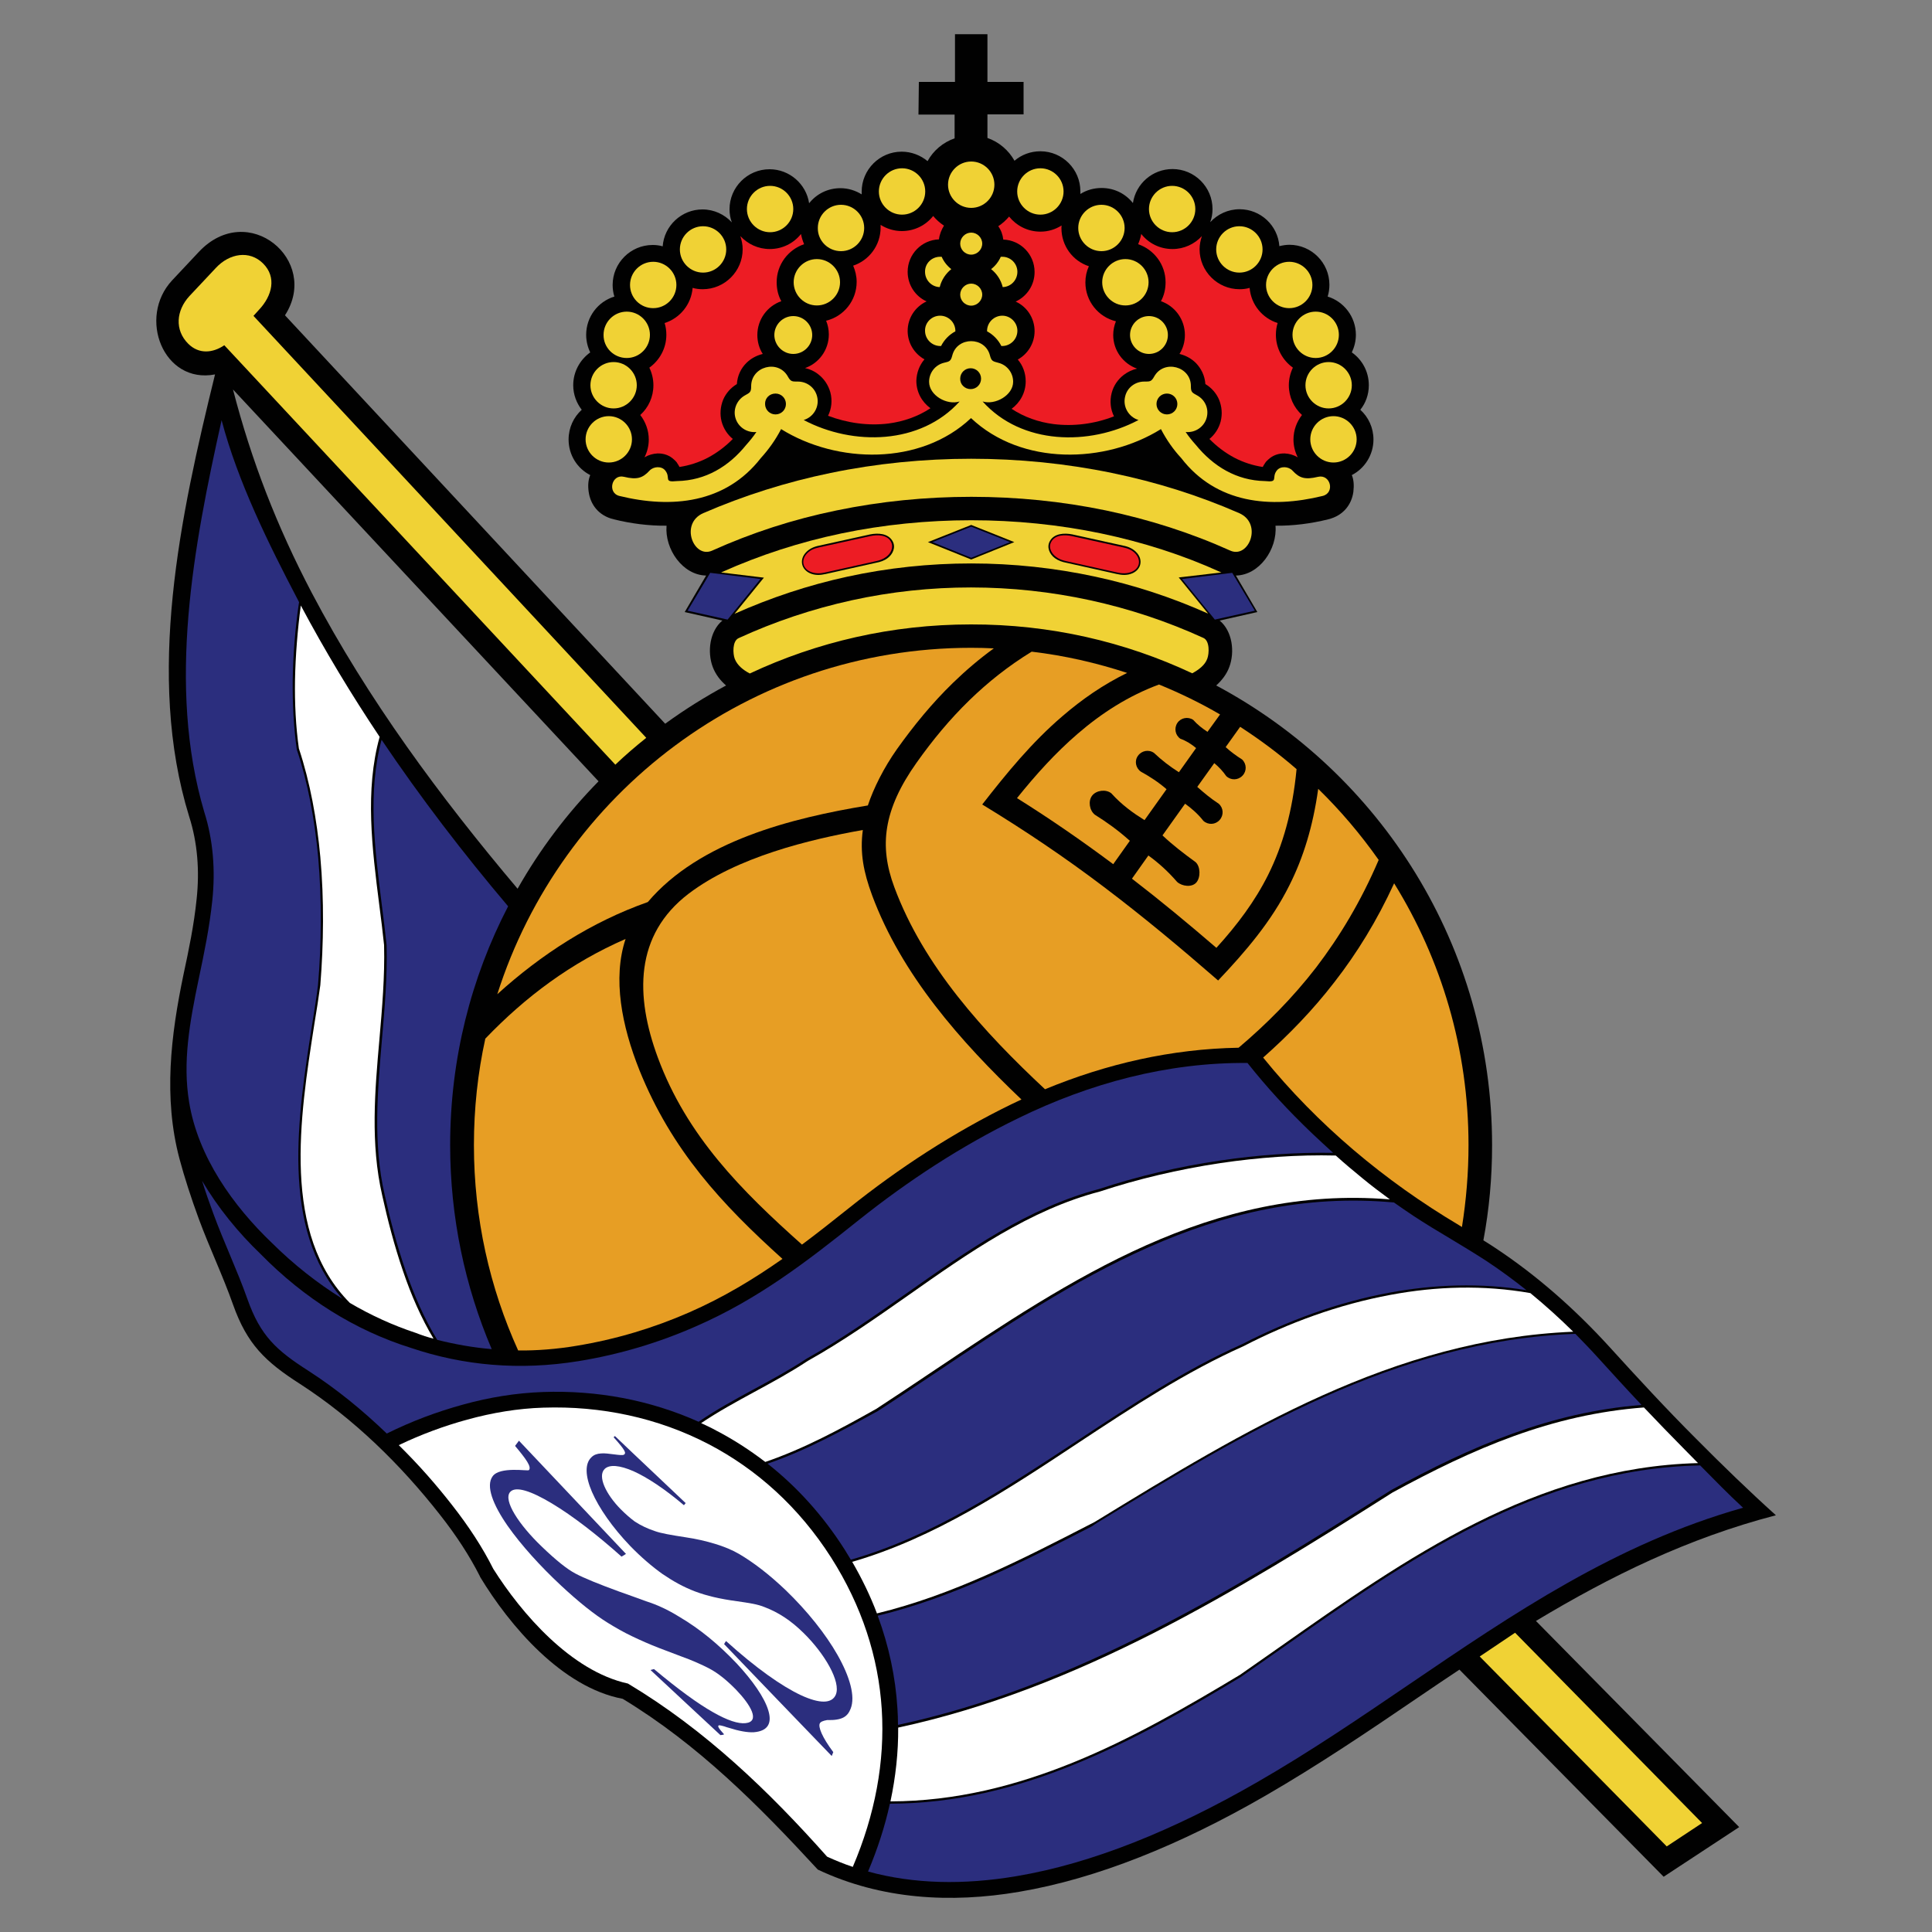 <?xml version="1.0" encoding="UTF-8"?> <svg xmlns="http://www.w3.org/2000/svg" xmlns:xlink="http://www.w3.org/1999/xlink" version="1.0" id="Layer_1" x="0px" y="0px" viewBox="0 0 100 100" style="enable-background:new 0 0 100 100;" xml:space="preserve"><rect x="0" y="0" width="100" height="100" fill="#808080" stroke="none"/> <style type="text/css"> .st0{fill:#010101;} .st1{fill:#2B2E7E;} .st2{fill:#F0D235;} .st3{fill:#FFFFFF;} .st4{fill:#ED1C24;} .st5{fill:#E79E24;} </style> <g> <path id="path5" class="st0" d="M47.56,4.24h1.87V1.77h1.68v2.47h1.87v1.68h-1.87v1.22c0.6,0.21,1.1,0.64,1.4,1.18 c0.36-0.31,0.83-0.49,1.34-0.49c1.14,0,2.07,0.93,2.07,2.07c0,0.05,0,0.09,0,0.14c0.32-0.2,0.69-0.31,1.1-0.31 c0.66,0,1.24,0.3,1.62,0.78c0.15-1,1.01-1.76,2.05-1.76c1.14,0,2.07,0.93,2.07,2.07c0,0.24-0.04,0.47-0.12,0.68 c0.38-0.41,0.92-0.67,1.52-0.67c1.09,0,1.98,0.84,2.06,1.91c0.17-0.04,0.34-0.07,0.52-0.07c1.14,0,2.07,0.93,2.07,2.07 c0,0.21-0.03,0.41-0.09,0.61c0.84,0.26,1.46,1.05,1.46,1.98c0,0.33-0.08,0.63-0.21,0.91c0.53,0.37,0.88,0.99,0.88,1.7 c0,0.48-0.16,0.92-0.44,1.27c0.42,0.38,0.68,0.93,0.68,1.54c0,0.8-0.46,1.5-1.12,1.84c0.1,0.24,0.12,0.53,0.08,0.87 c-0.09,0.64-0.5,1.22-1.3,1.42c-0.89,0.22-1.81,0.34-2.73,0.33c0.1,1.22-0.84,2.56-2.05,2.58l1.11,1.89l-1.95,0.44 c0.66,0.55,0.79,1.62,0.5,2.4c-0.14,0.38-0.39,0.7-0.68,0.96c8.5,4.54,14.28,13.49,14.28,23.8c0,1.68-0.15,3.32-0.45,4.92 c0.19,0.12,0.39,0.24,0.58,0.37c2.2,1.45,4.18,3.21,5.95,5.15v0c0.71,0.78,1.43,1.57,2.2,2.39c0.75,0.8,1.5,1.58,2.28,2.36 c1.35,1.36,2.71,2.68,4.13,3.96c-4.57,1.19-8.56,3.15-12.42,5.47l10.52,10.67l-3.91,2.57L75.54,86.42 c-0.71,0.47-1.42,0.95-2.14,1.44c-2.57,1.75-5.16,3.5-7.91,5.09c-4.4,2.54-8.72,4.29-12.74,4.97c-3.53,0.6-7.14,0.4-10.42-1.15 c-3.07-3.33-6.19-6.47-10.1-8.84c-3.14-0.59-5.85-3.78-7.38-6.31l-0.01-0.03c-0.52-1.03-1.21-2.1-2.07-3.19 c-2.03-2.59-4.46-4.97-7.23-6.76c-1.81-1.16-2.75-2.06-3.48-4.12c-0.53-1.5-1.22-2.94-1.77-4.43c-0.4-1.09-0.75-2.17-1-3.11 c-0.84-3.16-0.45-6.39,0.21-9.55c0.27-1.26,0.54-2.54,0.68-3.92c0.15-1.43,0.05-2.88-0.39-4.25c-2.25-7.29-0.46-15.55,1.34-22.88 c-2.67,0.51-4.02-2.94-2.22-4.87l1.38-1.47c2.54-2.71,6.3,0.43,4.46,3.28l19.68,21.14c1-0.73,2.06-1.39,3.15-1.98 c-0.3-0.26-0.54-0.57-0.69-0.96c-0.29-0.78-0.16-1.85,0.5-2.4l-1.95-0.44l1.11-1.89c-1.21-0.02-2.15-1.36-2.05-2.58 c-0.92,0.01-1.84-0.11-2.73-0.33c-0.8-0.19-1.21-0.78-1.3-1.42c-0.05-0.34-0.02-0.63,0.08-0.87c-0.67-0.34-1.12-1.04-1.12-1.84 c0-0.61,0.26-1.16,0.68-1.54c-0.27-0.35-0.44-0.79-0.44-1.27c0-0.7,0.35-1.32,0.88-1.7c-0.13-0.27-0.21-0.58-0.21-0.91 c0-0.93,0.61-1.72,1.46-1.98c-0.06-0.19-0.09-0.39-0.09-0.6c0-1.14,0.93-2.07,2.07-2.07c0.18,0,0.35,0.02,0.52,0.07 c0.08-1.07,0.98-1.91,2.06-1.91c0.6,0,1.14,0.26,1.52,0.67c-0.08-0.21-0.12-0.44-0.12-0.68c0-1.14,0.93-2.07,2.07-2.07 c1.04,0,1.9,0.77,2.05,1.76c0.38-0.48,0.96-0.78,1.62-0.78c0.4,0,0.78,0.12,1.1,0.32c0-0.05,0-0.09,0-0.14 c0-1.14,0.93-2.07,2.07-2.07c0.51,0,0.98,0.19,1.34,0.49c0.3-0.55,0.8-0.97,1.4-1.18V5.93h-1.87L47.56,4.24L47.56,4.24z M26.79,46 c1.15-2.03,2.56-3.9,4.19-5.56L12.06,20.16c0.95,3.68,2.27,7.08,4.08,10.53C19.04,36.2,22.78,41.25,26.79,46z"></path> <path id="path7" class="st1" d="M17.72,67.22c-3.22-3.64-2.31-9.47-1.56-14.21c0.11-0.7,0.22-1.37,0.3-2.02l0,0 c0.18-2.13,0.2-4.4,0.01-6.61c-0.18-1.95-0.53-3.86-1.11-5.59l0-0.01c-0.16-1.14-0.22-2.35-0.21-3.56 c0.02-1.34,0.13-2.68,0.31-3.93l0.02-0.12l-0.05-0.1c-1.52-2.9-3.12-6.13-3.96-9.32c-1.45,6.51-2.83,13.74-0.9,20.27 c0.47,1.48,0.58,3.04,0.42,4.58c-0.15,1.42-0.42,2.72-0.69,4c-0.5,2.38-0.85,4.4-0.51,6.45c0.46,2.82,2.27,5.36,4.29,7.29 C15.2,65.45,16.43,66.42,17.72,67.22L17.72,67.22z"></path> <path id="path9" class="st2" d="M63.22,29.63c-0.02-0.01-0.03-0.01-0.05-0.02c-1.96-0.89-4.03-1.55-6.18-2 c-4.36-0.91-9.08-0.91-13.44,0c-2.15,0.45-4.22,1.12-6.18,2c-0.02,0.01-0.03,0.02-0.05,0.02l2.06,0.25l0.16,0.02l-0.1,0.12 l-1.42,1.75c1.86-0.83,3.81-1.48,5.83-1.92c4.22-0.92,8.64-0.91,12.85,0c2,0.43,3.95,1.07,5.83,1.91l-1.42-1.75l-0.1-0.12 l0.16-0.02L63.22,29.63z"></path> <path id="path11" class="st3" d="M22.44,69.29c-0.64-1.07-1.16-2.26-1.58-3.5c-0.45-1.31-0.8-2.66-1.08-3.93l0,0 c-0.61-2.67-0.38-5.37-0.14-8.08c0.14-1.61,0.28-3.24,0.24-4.86c-0.07-0.69-0.16-1.39-0.25-2.09c-0.37-2.91-0.75-5.92,0.02-8.69 c-1.47-2.2-2.84-4.47-4.08-6.8c-0.16,1.18-0.28,2.62-0.3,3.86c-0.02,1.21,0.04,2.41,0.2,3.54c0.58,1.75,0.93,3.66,1.11,5.62 c0.2,2.22,0.17,4.49,0,6.63l0,0c-0.09,0.64-0.19,1.32-0.31,2.02c-0.76,4.86-1.7,10.87,1.84,14.43c1.09,0.64,2.23,1.16,3.41,1.55 C21.84,69.12,22.14,69.21,22.44,69.29z"></path> <path id="path13" class="st1" d="M25.45,69.83c-1.38-3.24-2.15-6.81-2.15-10.56c0-4.46,1.08-8.66,3-12.36 c-2.32-2.74-4.53-5.62-6.55-8.62c-0.73,2.71-0.35,5.67,0.01,8.53c0.09,0.71,0.18,1.41,0.25,2.1v0.01c0.04,1.63-0.1,3.26-0.24,4.87 c-0.23,2.7-0.47,5.39,0.14,8.04v0c0.28,1.27,0.63,2.61,1.08,3.92c0.44,1.27,0.97,2.5,1.64,3.59 C23.54,69.58,24.49,69.75,25.45,69.83z"></path> <path id="path15" class="st1" d="M46.06,93.36c-0.26,1.18-0.64,2.35-1.13,3.51c2.37,0.65,4.95,0.7,7.68,0.24 c3.93-0.66,8.15-2.38,12.47-4.87c2.73-1.57,5.3-3.32,7.86-5.06c5.4-3.67,10.7-7.28,17.28-9.14c-0.76-0.7-1.49-1.45-2.22-2.19 c-8.43,0.17-15.1,4.86-21.73,9.52c-0.68,0.47-1.35,0.95-2.03,1.42l0,0c-2.78,1.68-5.63,3.32-8.64,4.54 C52.61,92.55,49.46,93.35,46.06,93.36z"></path> <path id="path17" class="st3" d="M46.49,89.42c0.01,1.27-0.13,2.55-0.4,3.82c3.37-0.01,6.49-0.81,9.47-2.02 c3-1.22,5.84-2.86,8.62-4.53c0.67-0.47,1.35-0.94,2.03-1.42c6.61-4.65,13.26-9.32,21.68-9.54c-0.23-0.23-0.45-0.46-0.68-0.69 c-0.72-0.73-1.43-1.46-2.12-2.19c-2.39,0.18-4.6,0.71-6.73,1.48c-2.16,0.78-4.22,1.8-6.28,2.92c-4.02,2.55-8.11,5.1-12.36,7.27 C55.51,86.66,51.13,88.42,46.49,89.42z"></path> <path id="path19" class="st1" d="M45.43,83.63c0.58,1.57,0.92,3.17,1.02,4.79c0.02,0.29,0.03,0.57,0.03,0.86 c4.62-0.99,8.98-2.75,13.17-4.89c4.25-2.16,8.33-4.72,12.35-7.26l0,0c2.06-1.13,4.13-2.15,6.3-2.93c2.1-0.76,4.29-1.29,6.66-1.48 l-0.06-0.07c-0.73-0.77-1.46-1.58-2.21-2.4l0,0c-0.37-0.41-0.76-0.81-1.15-1.21c-9.31,0.34-17.12,5.12-24.72,9.76l-0.17,0.11l0,0 L56.52,79C52.94,80.84,49.38,82.67,45.43,83.63z"></path> <path id="path21" class="st3" d="M44.11,80.84c0.51,0.88,0.94,1.77,1.28,2.67c3.94-0.96,7.49-2.79,11.07-4.63l0.14-0.07l0.17-0.1 c7.58-4.64,15.37-9.4,24.66-9.78c-0.71-0.7-1.45-1.37-2.22-2c-2.44-0.43-4.88-0.35-7.23,0.09c-2.71,0.5-5.3,1.46-7.62,2.66l0,0 c-2.96,1.32-5.73,3.14-8.5,4.97C52.12,77.13,48.36,79.61,44.11,80.84z"></path> <path id="path23" class="st1" d="M39.73,75.76c1.51,1.19,2.85,2.66,3.98,4.43c0.11,0.18,0.22,0.36,0.33,0.54 c4.25-1.22,8-3.71,11.75-6.18c2.77-1.83,5.54-3.66,8.51-4.98l0,0c2.33-1.2,4.93-2.17,7.66-2.67c2.29-0.42,4.67-0.51,7.05-0.12 c-0.68-0.54-1.37-1.05-2.1-1.53c-0.62-0.4-1.23-0.77-1.83-1.13c-0.66-0.39-1.3-0.78-1.91-1.18c-0.35-0.23-0.69-0.47-1.02-0.7 c-9.28-0.85-16.62,4.06-23.76,8.84c-0.99,0.66-1.97,1.32-2.96,1.96l0,0C43.59,74.05,41.73,75.07,39.73,75.76L39.73,75.76z"></path> <path id="path25" class="st3" d="M36.29,73.66c0.26,0.12,0.52,0.24,0.77,0.38c0.89,0.46,1.74,1.01,2.55,1.63 c2.02-0.69,3.9-1.71,5.75-2.75c0.98-0.64,1.97-1.3,2.95-1.96c7.1-4.75,14.41-9.64,23.63-8.88c-0.49-0.36-0.97-0.72-1.44-1.11 c-0.45-0.37-0.91-0.75-1.36-1.16c-1.96-0.05-3.99,0.1-5.97,0.39c-2.18,0.33-4.3,0.83-6.23,1.47l0,0c-3.64,0.95-6.78,3.16-9.92,5.37 c-1.71,1.2-3.42,2.4-5.21,3.4l0,0C40.03,71.62,38.06,72.47,36.29,73.66L36.29,73.66z"></path> <path id="path27" class="st1" d="M13.5,64.92c-1.17-1.12-2.22-2.41-3.04-3.8c0.17,0.55,0.37,1.12,0.58,1.69 c0.55,1.5,1.24,2.94,1.77,4.44c0.67,1.89,1.49,2.64,3.15,3.7c1.47,0.95,2.79,2.03,4.06,3.25c1.29-0.64,2.6-1.13,3.95-1.5 c1.37-0.38,2.75-0.6,4.13-0.65c2.78-0.1,5.54,0.41,8.06,1.54c1.78-1.22,3.78-2.07,5.58-3.26l0,0c1.79-1,3.49-2.2,5.2-3.4 c3.15-2.22,6.3-4.43,9.96-5.39l0,0c1.93-0.64,4.06-1.15,6.25-1.47c1.94-0.29,3.92-0.43,5.85-0.4c-0.35-0.32-0.71-0.65-1.07-0.99 c-0.62-0.59-1.22-1.2-1.8-1.83c-0.54-0.59-1.06-1.2-1.56-1.83c-4.13-0.04-8.17,1.05-11.87,2.86c-2.94,1.43-5.69,3.23-8.25,5.27 c-2.7,2.16-5.23,4.11-8.45,5.51c-1.89,0.83-3.9,1.44-6.04,1.79c-3.08,0.5-5.98,0.23-8.68-0.68C18.37,68.86,15.74,67.2,13.5,64.92z"></path> <path id="path29" class="st3" d="M42.81,96.1c0.44,0.2,0.88,0.38,1.33,0.53c1.15-2.69,1.67-5.45,1.5-8.15 c-0.17-2.7-1.03-5.36-2.62-7.86c-1.68-2.63-3.87-4.58-6.34-5.87c-2.63-1.37-5.58-1.99-8.56-1.89c-1.31,0.04-2.63,0.26-3.94,0.62 c-1.2,0.33-2.37,0.76-3.54,1.32c1.06,1.04,1.97,2.09,2.75,3.09c0.88,1.12,1.6,2.23,2.14,3.31c1.45,2.3,4.03,5.3,6.97,5.94 C36.48,89.52,39.79,92.7,42.81,96.1z"></path> <polygon id="polygon31" class="st2" points="88.1,94.36 86.27,95.57 76.59,85.74 78.42,84.51 "></polygon> <path id="path33" class="st2" d="M13.12,16.35l20.33,21.84c-0.55,0.44-1.09,0.9-1.6,1.39L11.61,17.87 c-0.59,0.4-1.31,0.48-1.87-0.08l0,0c-0.71-0.71-0.62-1.72,0.06-2.46l1.38-1.47c0.69-0.74,1.73-0.93,2.44-0.22l0,0 c0.71,0.71,0.47,1.67-0.22,2.4L13.12,16.35z"></path> <path id="path35" class="st2" d="M61.71,34.85c0.33-0.18,0.66-0.42,0.78-0.76c0.1-0.27,0.13-0.92-0.2-1.07 c-1.88-0.86-3.84-1.51-5.86-1.95c-4.05-0.88-8.28-0.89-12.34,0c-2.05,0.45-4.01,1.11-5.86,1.96c-0.33,0.15-0.3,0.81-0.2,1.07 c0.13,0.34,0.45,0.59,0.78,0.76c3.47-1.63,7.35-2.54,11.44-2.54C54.36,32.31,58.24,33.22,61.71,34.85z"></path> <path id="path37" class="st0" d="M46.2,28.01c0.18,0.32,0.01,0.68-0.26,0.88c-0.17,0.13-0.38,0.2-0.6,0.24l-2.6,0.58 c-0.27,0.06-0.55,0.08-0.82-0.04c-0.44-0.2-0.55-0.68-0.23-1.05c0.19-0.22,0.45-0.33,0.72-0.38l2.63-0.58 C45.44,27.58,45.97,27.6,46.2,28.01z"></path> <path id="path39" class="st4" d="M45.04,27.75l-2.63,0.58c-0.25,0.05-0.49,0.14-0.67,0.35c-0.28,0.33-0.19,0.74,0.2,0.91 c0.25,0.11,0.52,0.1,0.77,0.04l2.61-0.58c0.19-0.04,0.38-0.1,0.54-0.22c0.24-0.17,0.41-0.49,0.26-0.78 C45.93,27.67,45.41,27.67,45.04,27.75z"></path> <path id="path41" class="st1" d="M31.76,74.39c0.02-0.02,0.04-0.04,0.07-0.06c0.58,0.56,1.18,1.12,1.78,1.69 c0.62,0.58,1.24,1.18,1.88,1.78c-0.03,0.04-0.06,0.07-0.09,0.11c-1-0.85-1.9-1.44-2.61-1.76c-0.71-0.31-1.24-0.36-1.49-0.12 c-0.39,0.38,0.07,1.32,0.83,2.09c0.26,0.26,0.48,0.45,0.72,0.63c0.32,0.21,0.66,0.37,1.05,0.5c0.3,0.11,0.81,0.2,1.59,0.32 c0.55,0.08,1.06,0.2,1.52,0.34c0.46,0.14,0.88,0.31,1.24,0.52c0.73,0.43,1.54,1.04,2.42,1.88c1.11,1.07,2.06,2.26,2.68,3.35 c0.64,1.13,0.93,2.15,0.68,2.78c-0.16,0.41-0.43,0.61-1.22,0.59c-0.22,0.04-0.34,0.09-0.38,0.18c-0.08,0.18,0.11,0.69,0.7,1.48 c-0.03,0.07-0.05,0.13-0.08,0.2c-0.99-1.02-1.95-2.03-2.89-3c-0.91-0.95-1.81-1.88-2.68-2.79c0.03-0.06,0.06-0.11,0.1-0.16 c1.56,1.41,2.89,2.34,3.87,2.8c0.99,0.46,1.61,0.44,1.81-0.02c0.28-0.67-0.58-2.13-1.66-3.19c-0.68-0.67-1.31-1.07-2.01-1.34 c-0.38-0.16-0.82-0.22-1.44-0.31c-0.89-0.12-1.57-0.28-2.18-0.51c-0.6-0.23-1.12-0.52-1.68-0.9c-0.52-0.37-1.12-0.88-1.67-1.45 c-0.93-0.97-1.62-1.97-1.98-2.8c-0.35-0.81-0.38-1.47-0.02-1.8c0.12-0.12,0.29-0.18,0.49-0.19c0.33-0.04,1.09,0.15,1.19,0.06 C32.42,75.21,32.37,75.07,31.76,74.39L31.76,74.39z"></path> <path id="path43" class="st2" d="M50.27,10.76c0.66,0,1.2-0.54,1.2-1.2c0-0.66-0.54-1.2-1.2-1.2c-0.66,0-1.2,0.54-1.2,1.2 C49.07,10.22,49.61,10.76,50.27,10.76z"></path> <path id="path45" class="st4" d="M33.36,23.67c0.2-0.12,0.44-0.19,0.67-0.2c0.31-0.01,0.62,0.09,0.86,0.32 c0.05,0.04,0.09,0.09,0.12,0.12c0.02,0.02,0.03,0.04,0.04,0.06c0.05,0.07,0.09,0.14,0.12,0.2c0.52-0.08,1.01-0.24,1.47-0.48 c0.47-0.25,0.91-0.58,1.29-0.97c-0.27-0.22-0.48-0.53-0.58-0.9c-0.1-0.39-0.06-0.78,0.08-1.13c0.14-0.33,0.39-0.62,0.71-0.81 c0.03-0.44,0.21-0.81,0.49-1.09c0.23-0.23,0.51-0.38,0.81-0.46c0.01,0,0.03-0.01,0.04-0.01c-0.18-0.28-0.28-0.62-0.28-0.98 c0-0.81,0.52-1.5,1.24-1.75c-0.16-0.29-0.24-0.62-0.24-0.98c0-0.92,0.6-1.69,1.42-1.97c-0.07-0.17-0.13-0.35-0.16-0.53 c-0.38,0.48-0.96,0.78-1.62,0.78c-0.6,0-1.14-0.26-1.52-0.67c0.07,0.21,0.12,0.44,0.12,0.68c0,1.14-0.93,2.07-2.07,2.07 c-0.18,0-0.35-0.02-0.52-0.07c-0.07,0.86-0.66,1.57-1.45,1.82c0.06,0.19,0.09,0.39,0.09,0.61c0,0.7-0.35,1.32-0.88,1.7 c0.13,0.27,0.21,0.58,0.21,0.91c0,0.61-0.26,1.16-0.68,1.54c0.27,0.35,0.44,0.79,0.44,1.27C33.58,23.08,33.5,23.39,33.36,23.67 L33.36,23.67z"></path> <path id="path47" class="st4" d="M47.85,18.6c-0.52-0.29-0.87-0.84-0.87-1.47c0-0.68,0.4-1.26,0.98-1.53 c-0.58-0.26-0.98-0.85-0.98-1.53c0-0.91,0.72-1.65,1.62-1.68c0.03-0.26,0.13-0.5,0.26-0.71c-0.21-0.14-0.4-0.31-0.56-0.5 c-0.38,0.48-0.97,0.78-1.62,0.78c-0.4,0-0.78-0.12-1.1-0.32c0,0.05,0,0.09,0,0.14c0,0.92-0.6,1.7-1.42,1.97 c0.11,0.26,0.18,0.54,0.18,0.84c0,0.97-0.67,1.79-1.58,2.01c0.09,0.22,0.14,0.46,0.14,0.71c0,0.8-0.51,1.49-1.23,1.74 c0.25,0.06,0.48,0.16,0.68,0.32c0.3,0.23,0.52,0.55,0.63,0.94c0.11,0.42,0.06,0.85-0.12,1.21c1,0.38,2.09,0.53,3.13,0.4 c0.77-0.1,1.52-0.36,2.17-0.79c-0.44-0.32-0.73-0.83-0.73-1.42C47.44,19.3,47.59,18.9,47.85,18.6z"></path> <path id="path49" class="st4" d="M51.93,12.4c0.9,0.03,1.62,0.77,1.62,1.68c0,0.68-0.4,1.26-0.98,1.53 c0.58,0.26,0.98,0.85,0.98,1.53c0,0.63-0.35,1.18-0.87,1.47c0.26,0.3,0.41,0.7,0.41,1.13c0,0.58-0.29,1.1-0.73,1.42 c0.65,0.43,1.4,0.69,2.17,0.79c1.04,0.13,2.13-0.01,3.13-0.4c-0.18-0.36-0.23-0.79-0.12-1.21c0.1-0.39,0.33-0.71,0.63-0.94 c0.2-0.15,0.43-0.26,0.68-0.32c-0.72-0.26-1.23-0.94-1.23-1.74c0-0.25,0.05-0.49,0.14-0.71c-0.91-0.22-1.58-1.04-1.58-2.01 c0-0.3,0.06-0.58,0.18-0.84c-0.83-0.27-1.42-1.05-1.42-1.97c0-0.05,0-0.09,0.01-0.14c-0.32,0.2-0.69,0.32-1.1,0.32 c-0.66,0-1.24-0.31-1.62-0.78c-0.16,0.19-0.35,0.36-0.56,0.5C51.81,11.9,51.9,12.14,51.93,12.4L51.93,12.4z"></path> <path id="path51" class="st4" d="M67.17,23.67c-0.2-0.12-0.44-0.19-0.67-0.2c-0.31-0.01-0.62,0.09-0.86,0.32 c-0.05,0.04-0.09,0.09-0.12,0.12c-0.01,0.02-0.03,0.04-0.04,0.06c-0.05,0.07-0.09,0.14-0.12,0.2c-0.52-0.08-1.01-0.24-1.47-0.48 c-0.47-0.25-0.91-0.58-1.29-0.97c0.27-0.22,0.48-0.53,0.58-0.9c0.1-0.39,0.06-0.78-0.08-1.13c-0.14-0.33-0.39-0.62-0.71-0.81 c-0.03-0.44-0.22-0.81-0.49-1.09c-0.23-0.23-0.51-0.38-0.81-0.46c-0.01,0-0.03-0.01-0.04-0.01c0.18-0.28,0.28-0.62,0.28-0.98 c0-0.81-0.52-1.5-1.24-1.75c0.16-0.29,0.24-0.62,0.24-0.98c0-0.92-0.6-1.69-1.42-1.97c0.07-0.17,0.13-0.35,0.16-0.53 c0.38,0.48,0.96,0.78,1.62,0.78c0.6,0,1.14-0.26,1.52-0.67c-0.07,0.21-0.12,0.44-0.12,0.68c0,1.14,0.93,2.07,2.07,2.07 c0.18,0,0.35-0.02,0.52-0.07c0.07,0.86,0.66,1.57,1.45,1.82c-0.06,0.19-0.09,0.39-0.09,0.61c0,0.7,0.35,1.32,0.88,1.7 c-0.13,0.27-0.21,0.58-0.21,0.91c0,0.61,0.26,1.16,0.68,1.54c-0.27,0.35-0.44,0.79-0.44,1.27C66.95,23.08,67.03,23.39,67.17,23.67 L67.17,23.67z"></path> <path id="path53" class="st2" d="M50.27,13.18c0.31,0,0.57-0.26,0.57-0.57c0-0.31-0.26-0.57-0.57-0.57c-0.31,0-0.57,0.26-0.57,0.57 C49.7,12.92,49.95,13.18,50.27,13.18z"></path> <path id="path55" class="st2" d="M50.27,15.82c0.31,0,0.57-0.26,0.57-0.57s-0.26-0.57-0.57-0.57c-0.31,0-0.57,0.26-0.57,0.57 S49.95,15.82,50.27,15.82z"></path> <path id="path57" class="st2" d="M48.66,16.34c0.43,0,0.79,0.35,0.79,0.79c0,0.01,0,0.02,0,0.02c-0.32,0.17-0.58,0.44-0.74,0.76 c-0.01,0-0.03,0-0.04,0c-0.43,0-0.79-0.35-0.79-0.79C47.87,16.7,48.22,16.34,48.66,16.34z"></path> <path id="path59" class="st2" d="M48.66,13.29c0.03,0,0.05,0,0.08,0c0.11,0.25,0.28,0.47,0.5,0.64c-0.29,0.23-0.51,0.56-0.6,0.93 c-0.42-0.01-0.76-0.36-0.76-0.79C47.87,13.64,48.22,13.29,48.66,13.29z"></path> <path id="path61" class="st2" d="M46.69,11.11c0.66,0,1.2-0.54,1.2-1.2c0-0.66-0.54-1.2-1.2-1.2c-0.66,0-1.2,0.54-1.2,1.2 C45.49,10.57,46.03,11.11,46.69,11.11z"></path> <path id="path63" class="st2" d="M31.51,23.94c0.66,0,1.2-0.54,1.2-1.2c0-0.66-0.54-1.2-1.2-1.2c-0.66,0-1.2,0.54-1.2,1.2 C30.31,23.4,30.85,23.94,31.51,23.94z"></path> <path id="path65" class="st2" d="M31.76,21.14c0.66,0,1.2-0.54,1.2-1.2c0-0.66-0.54-1.2-1.2-1.2c-0.66,0-1.2,0.54-1.2,1.2 C30.56,20.6,31.1,21.14,31.76,21.14z"></path> <path id="path67" class="st2" d="M32.44,18.53c0.66,0,1.2-0.54,1.2-1.2c0-0.66-0.54-1.2-1.2-1.2c-0.66,0-1.2,0.54-1.2,1.2 C31.23,17.99,31.77,18.53,32.44,18.53z"></path> <path id="path69" class="st2" d="M33.81,15.95c0.66,0,1.2-0.54,1.2-1.2s-0.54-1.2-1.2-1.2c-0.66,0-1.2,0.54-1.2,1.2 S33.14,15.95,33.81,15.95z"></path> <path id="path71" class="st2" d="M36.39,14.11c0.66,0,1.2-0.54,1.2-1.2c0-0.66-0.54-1.2-1.2-1.2c-0.66,0-1.2,0.54-1.2,1.2 C35.19,13.57,35.73,14.11,36.39,14.11z"></path> <path id="path73" class="st2" d="M39.86,12.02c0.66,0,1.2-0.54,1.2-1.2c0-0.66-0.54-1.2-1.2-1.2c-0.66,0-1.2,0.54-1.2,1.2 C38.66,11.48,39.2,12.02,39.86,12.02z"></path> <path id="path75" class="st2" d="M43.53,13c0.66,0,1.2-0.54,1.2-1.2c0-0.66-0.54-1.2-1.2-1.2s-1.2,0.54-1.2,1.2 C42.32,12.46,42.86,13,43.53,13z"></path> <path id="path77" class="st2" d="M42.28,15.81c0.66,0,1.2-0.54,1.2-1.2c0-0.66-0.54-1.2-1.2-1.2c-0.66,0-1.2,0.54-1.2,1.2 C41.08,15.27,41.62,15.81,42.28,15.81z"></path> <path id="path79" class="st2" d="M41.06,18.32c0.54,0,0.98-0.44,0.98-0.98c0-0.54-0.44-0.98-0.98-0.98c-0.54,0-0.98,0.44-0.98,0.98 C40.08,17.87,40.52,18.32,41.06,18.32z"></path> <path id="path81" class="st2" d="M69.02,23.94c0.66,0,1.2-0.54,1.2-1.2c0-0.66-0.54-1.2-1.2-1.2c-0.66,0-1.2,0.54-1.2,1.2 C67.82,23.4,68.36,23.94,69.02,23.94z"></path> <path id="path83" class="st2" d="M68.77,21.14c0.66,0,1.2-0.54,1.2-1.2c0-0.66-0.54-1.2-1.2-1.2c-0.66,0-1.2,0.54-1.2,1.2 C67.57,20.6,68.11,21.14,68.77,21.14z"></path> <path id="path85" class="st2" d="M68.1,18.53c0.66,0,1.2-0.54,1.2-1.2c0-0.66-0.54-1.2-1.2-1.2c-0.66,0-1.2,0.54-1.2,1.2 C66.9,17.99,67.44,18.53,68.1,18.53z"></path> <path id="path87" class="st2" d="M66.73,15.95c0.66,0,1.2-0.54,1.2-1.2s-0.54-1.2-1.2-1.2c-0.66,0-1.2,0.54-1.2,1.2 S66.07,15.95,66.73,15.95z"></path> <path id="path89" class="st2" d="M64.15,14.11c0.66,0,1.2-0.54,1.2-1.2c0-0.66-0.54-1.2-1.2-1.2c-0.66,0-1.2,0.54-1.2,1.2 C62.95,13.57,63.49,14.11,64.15,14.11z"></path> <path id="path91" class="st2" d="M60.67,12.02c0.66,0,1.2-0.54,1.2-1.2c0-0.66-0.54-1.2-1.2-1.2c-0.66,0-1.2,0.54-1.2,1.2 C59.47,11.48,60.01,12.02,60.67,12.02z"></path> <path id="path93" class="st2" d="M53.85,11.11c0.66,0,1.2-0.54,1.2-1.2c0-0.66-0.54-1.2-1.2-1.2c-0.66,0-1.2,0.54-1.2,1.2 C52.65,10.57,53.19,11.11,53.85,11.11z"></path> <path id="path95" class="st2" d="M57.01,13c0.66,0,1.2-0.54,1.2-1.2c0-0.66-0.54-1.2-1.2-1.2c-0.66,0-1.2,0.54-1.2,1.2 C55.81,12.46,56.35,13,57.01,13z"></path> <path id="path97" class="st2" d="M58.25,15.81c0.66,0,1.2-0.54,1.2-1.2c0-0.66-0.54-1.2-1.2-1.2c-0.66,0-1.2,0.54-1.2,1.2 C57.05,15.27,57.59,15.81,58.25,15.81z"></path> <path id="path99" class="st2" d="M59.47,18.32c0.54,0,0.98-0.44,0.98-0.98c0-0.54-0.44-0.98-0.98-0.98c-0.54,0-0.98,0.44-0.98,0.98 C58.49,17.87,58.93,18.32,59.47,18.32z"></path> <path id="path101" class="st2" d="M51.88,16.34c-0.43,0-0.79,0.35-0.79,0.79c0,0.01,0,0.02,0,0.02c0.32,0.17,0.58,0.44,0.74,0.76 c0.01,0,0.03,0,0.04,0c0.43,0,0.79-0.35,0.79-0.79C52.66,16.7,52.31,16.34,51.88,16.34z"></path> <path id="path103" class="st2" d="M51.88,13.29c-0.03,0-0.05,0-0.08,0c-0.11,0.25-0.28,0.47-0.5,0.64c0.29,0.23,0.51,0.56,0.6,0.93 c0.42-0.01,0.76-0.36,0.76-0.79C52.66,13.64,52.31,13.29,51.88,13.29z"></path> <path id="path105" class="st2" d="M42.99,24.48c-2.28,0.47-4.49,1.17-6.59,2.08c-1.23,0.54-0.5,2.37,0.46,1.94 c2.04-0.92,4.19-1.62,6.44-2.08c4.53-0.94,9.42-0.94,13.94,0c2.24,0.47,4.4,1.16,6.44,2.08c0.96,0.43,1.69-1.4,0.46-1.94 c-2.1-0.92-4.3-1.61-6.59-2.08C52.81,23.5,47.72,23.5,42.99,24.48z"></path> <polygon id="polygon107" class="st0" points="52.5,28.06 50.27,28.96 48.03,28.06 50.27,27.17 "></polygon> <polygon id="polygon109" class="st1" points="50.27,27.26 48.26,28.06 50.27,28.87 52.28,28.06 "></polygon> <path id="path111" class="st0" d="M54.34,28.01c-0.18,0.32-0.01,0.68,0.26,0.88c0.18,0.13,0.38,0.2,0.6,0.24l2.6,0.58 c0.27,0.06,0.55,0.08,0.82-0.04c0.44-0.2,0.55-0.68,0.23-1.05c-0.19-0.22-0.45-0.33-0.72-0.38l-2.63-0.58 C55.1,27.58,54.56,27.6,54.34,28.01z"></path> <path id="path113" class="st4" d="M55.49,27.75l2.63,0.58c0.25,0.05,0.49,0.14,0.67,0.35c0.28,0.33,0.19,0.74-0.2,0.91 c-0.25,0.11-0.52,0.1-0.77,0.04l-2.61-0.58c-0.19-0.04-0.38-0.1-0.54-0.22c-0.24-0.17-0.42-0.49-0.26-0.78 C54.61,27.67,55.12,27.67,55.49,27.75z"></path> <path id="path115" class="st1" d="M37.29,89.81c-0.55-0.51-1.13-1.05-1.72-1.6c-0.61-0.57-1.25-1.16-1.9-1.77 c0.06-0.02,0.12-0.03,0.18-0.05c1.29,1.08,2.29,1.8,3.05,2.23c0.75,0.43,1.31,0.61,1.69,0.57c0.77-0.08,0.27-0.94-0.49-1.73 c-0.47-0.48-0.93-0.86-1.41-1.11c-0.33-0.17-0.85-0.41-1.47-0.63c-0.36-0.14-0.72-0.27-1.08-0.41c-0.52-0.2-0.99-0.41-1.43-0.62 c-0.44-0.21-0.84-0.44-1.23-0.68c-0.73-0.45-1.55-1.11-2.46-1.96c-1.04-0.97-2.05-2.08-2.75-3.08c-0.75-1.08-1.14-2.06-0.77-2.56 c0.19-0.26,0.64-0.32,1.05-0.33c0.42-0.01,0.8,0.05,0.83,0.01c0.14-0.17-0.15-0.57-0.72-1.25c0.07-0.09,0.13-0.18,0.2-0.27 c1.03,1.09,2.02,2.14,2.96,3.13c0.9,0.95,1.76,1.86,2.58,2.73c-0.08,0.05-0.15,0.1-0.23,0.14c-1.24-1.11-2.53-2.11-3.6-2.75 c-1.08-0.65-1.89-0.92-2.17-0.59c-0.36,0.43,0.45,1.68,1.64,2.82c0.74,0.71,1.31,1.17,1.75,1.4c0.43,0.23,1.22,0.55,2.26,0.93 c0.46,0.16,0.92,0.33,1.39,0.5c0.57,0.18,1.15,0.45,1.71,0.8c1.09,0.64,2.06,1.45,2.99,2.43c0.8,0.86,1.43,1.75,1.63,2.43 c0.19,0.63,0,1.06-0.75,1.12c-0.32,0.02-0.77-0.06-1.3-0.23c-0.07-0.02-0.15-0.04-0.22-0.07c-0.11-0.03-0.22-0.06-0.26-0.06 c-0.15,0.01-0.03,0.17,0.24,0.47C37.42,89.8,37.35,89.8,37.29,89.81z"></path> <path id="path117" class="st5" d="M41.51,64.42c0.81-0.6,1.61-1.24,2.43-1.89c2.6-2.08,5.41-3.91,8.4-5.37 c0.18-0.08,0.35-0.17,0.53-0.25c-3.16-3.01-6.2-6.45-7.73-10.57c-0.44-1.19-0.64-2.2-0.48-3.38c-2.77,0.49-6.52,1.4-9.02,3.3 c-2.8,2.14-2.77,5.29-1.59,8.48C35.55,58.8,38.39,61.64,41.51,64.42z"></path> <path id="path119" class="st5" d="M25.12,53.76c-0.39,1.77-0.59,3.62-0.59,5.51c0,3.79,0.82,7.39,2.29,10.63 c0.98,0.01,1.99-0.07,3.01-0.24c2.07-0.34,4.01-0.93,5.84-1.73c1.78-0.78,3.33-1.72,4.83-2.77c-3.14-2.83-5.73-5.62-7.4-9.76 c-0.92-2.3-1.4-4.76-0.72-6.8C29.56,49.83,27.21,51.58,25.12,53.76L25.12,53.76z"></path> <path id="path121" class="st5" d="M51.44,33.56c-0.39-0.02-0.78-0.03-1.17-0.03c-11.49,0-21.22,7.53-24.53,17.93 c2.27-2.06,4.87-3.74,7.79-4.77c2.68-3.16,7.45-4.35,11.39-5c0.29-0.88,0.83-1.96,1.51-2.92c0.87-1.22,1.81-2.37,2.89-3.42 C49.98,34.71,50.68,34.11,51.44,33.56z"></path> <path id="path123" class="st5" d="M63.15,36.98c-1.01-0.59-2.06-1.1-3.16-1.55c-1.59,0.59-2.97,1.48-4.21,2.55 c-1.14,0.98-2.17,2.12-3.14,3.33c1.71,1.07,3.36,2.21,4.98,3.42l0.86-1.21c-0.61-0.55-1.19-0.96-1.81-1.35 c-0.28-0.22-0.36-0.71-0.14-0.99c0.22-0.28,0.71-0.34,0.99-0.12c0.55,0.61,1.13,1.02,1.72,1.39l1.14-1.6 c-0.41-0.36-0.86-0.65-1.33-0.91c-0.27-0.19-0.34-0.56-0.15-0.82c0.19-0.27,0.56-0.34,0.83-0.15c0.4,0.38,0.83,0.71,1.29,1 l0.89-1.25c-0.25-0.21-0.52-0.38-0.81-0.48c-0.27-0.18-0.34-0.55-0.16-0.82c0.18-0.27,0.55-0.34,0.82-0.16 c0.22,0.25,0.48,0.45,0.74,0.62L63.15,36.98z"></path> <path id="path125" class="st5" d="M67.11,39.81c-0.92-0.8-1.9-1.53-2.92-2.19l-0.75,1.05c0.26,0.24,0.55,0.45,0.85,0.64 c0.24,0.23,0.25,0.6,0.02,0.84c-0.23,0.24-0.6,0.25-0.84,0.02c-0.18-0.26-0.39-0.48-0.62-0.67l-0.88,1.23 c0.35,0.31,0.71,0.61,1.11,0.87c0.25,0.22,0.27,0.59,0.05,0.84c-0.22,0.25-0.59,0.27-0.84,0.05c-0.3-0.38-0.62-0.65-0.95-0.89 l-1.17,1.64c0.53,0.5,1.09,0.93,1.71,1.38c0.26,0.23,0.27,0.8,0.04,1.06c-0.23,0.26-0.73,0.2-0.99-0.03 c-0.47-0.54-0.94-0.97-1.49-1.37l-0.85,1.2c1.48,1.14,2.93,2.34,4.37,3.58c1.08-1.19,1.99-2.4,2.68-3.78 C66.4,43.75,66.9,42,67.11,39.81L67.11,39.81z"></path> <path id="path127" class="st5" d="M71.36,44.51c-0.93-1.32-1.98-2.56-3.13-3.68c-0.27,1.94-0.77,3.56-1.49,4.99 c-0.93,1.87-2.26,3.42-3.69,4.93c-1.92-1.67-3.87-3.3-5.91-4.84c-2.03-1.54-4.13-2.95-6.3-4.27c1.27-1.63,2.57-3.22,4.15-4.57 c1.02-0.88,2.12-1.64,3.35-2.24c-1.59-0.52-3.24-0.9-4.94-1.1c-1.21,0.74-2.26,1.58-3.21,2.5c-1.03,1-1.93,2.09-2.75,3.25 c-0.86,1.21-1.35,2.3-1.52,3.34c-0.17,1.02-0.03,2.03,0.37,3.1c1.52,4.1,4.64,7.51,7.8,10.46c3.19-1.32,6.55-2.09,10.02-2.15 c1.43-1.21,2.78-2.56,4.01-4.15C69.34,48.48,70.44,46.66,71.36,44.51z"></path> <path id="path129" class="st5" d="M76.01,59.27c0-4.97-1.41-9.61-3.85-13.55c-0.89,1.94-1.93,3.62-3.08,5.1 c-1.14,1.48-2.39,2.76-3.7,3.92c2.82,3.48,6.28,6.38,10.13,8.67l0.16,0.1C75.89,62.13,76.01,60.71,76.01,59.27z"></path> <path id="path131" class="st1" d="M62.88,32.07l-1.7-2.1l2.6-0.32l1.17,1.96L62.88,32.07L62.88,32.07z M37.66,32.07l1.7-2.1 l-2.6-0.32l-1.17,1.96L37.66,32.07z"></path> <path id="path133" class="st2" d="M49.29,18.4c-0.08,0.3-0.14,0.31-0.44,0.38c-0.44,0.11-0.76,0.51-0.76,0.98 c0,0.71,0.93,1.23,1.58,1.02c-2.02,2.24-5.51,2.31-8.07,0.96c0.52-0.16,0.83-0.7,0.69-1.23c-0.12-0.46-0.53-0.76-0.99-0.76 c-0.3,0-0.37,0.01-0.52-0.26c-0.5-0.9-1.9-0.53-1.9,0.5c0,0.31-0.06,0.33-0.33,0.48c-0.39,0.22-0.61,0.69-0.49,1.14 c0.13,0.49,0.6,0.8,1.09,0.75c-0.16,0.24-0.34,0.46-0.52,0.66c-0.91,1.13-2.11,1.85-3.58,1.88c-0.74,0.08-0.31-0.17-0.62-0.55 c-0.19-0.24-0.61-0.21-0.81,0.01c-0.36,0.39-0.66,0.48-1.32,0.32c-0.64-0.16-0.88,0.83-0.24,0.99c2.7,0.66,5.49,0.39,7.32-1.96 c0.4-0.44,0.76-0.94,1.05-1.5c2.89,1.8,7.22,1.9,9.83-0.57l0,0c2.61,2.47,6.94,2.37,9.83,0.57c0.29,0.56,0.65,1.07,1.05,1.5 c1.82,2.36,4.62,2.62,7.32,1.96c0.65-0.16,0.41-1.14-0.24-0.99c-0.67,0.16-0.96,0.07-1.32-0.32c-0.2-0.22-0.62-0.25-0.81-0.01 c-0.3,0.38,0.12,0.63-0.62,0.55c-1.47-0.03-2.67-0.76-3.58-1.88c-0.18-0.2-0.36-0.42-0.52-0.66c0.49,0.05,0.96-0.26,1.09-0.75 c0.12-0.46-0.09-0.92-0.49-1.14c-0.27-0.15-0.33-0.17-0.33-0.48c0.01-1.03-1.4-1.4-1.9-0.5c-0.15,0.27-0.22,0.26-0.52,0.26 c-0.45,0-0.87,0.3-0.98,0.76c-0.14,0.53,0.17,1.07,0.69,1.23c-2.55,1.35-6.05,1.29-8.07-0.96c0.65,0.2,1.58-0.32,1.58-1.02 c0-0.47-0.32-0.87-0.76-0.98c-0.29-0.08-0.36-0.08-0.44-0.38C50.99,17.41,49.54,17.41,49.29,18.4z"></path> <path id="path135" class="st0" d="M50.24,20.14c0.3,0,0.54-0.24,0.54-0.54c0-0.3-0.24-0.54-0.54-0.54c-0.3,0-0.54,0.24-0.54,0.54 C49.69,19.9,49.94,20.14,50.24,20.14z"></path> <path id="circle137" class="st0" d="M40.14,20.37c0.3,0,0.54,0.24,0.54,0.54c0,0.3-0.24,0.54-0.54,0.54c-0.3,0-0.54-0.24-0.54-0.54 C39.59,20.61,39.83,20.37,40.14,20.37z"></path> <path id="circle139" class="st0" d="M60.4,20.37c0.3,0,0.54,0.24,0.54,0.54c0,0.3-0.24,0.54-0.54,0.54c-0.3,0-0.54-0.24-0.54-0.54 C59.86,20.61,60.1,20.37,60.4,20.37z"></path> </g> </svg> 